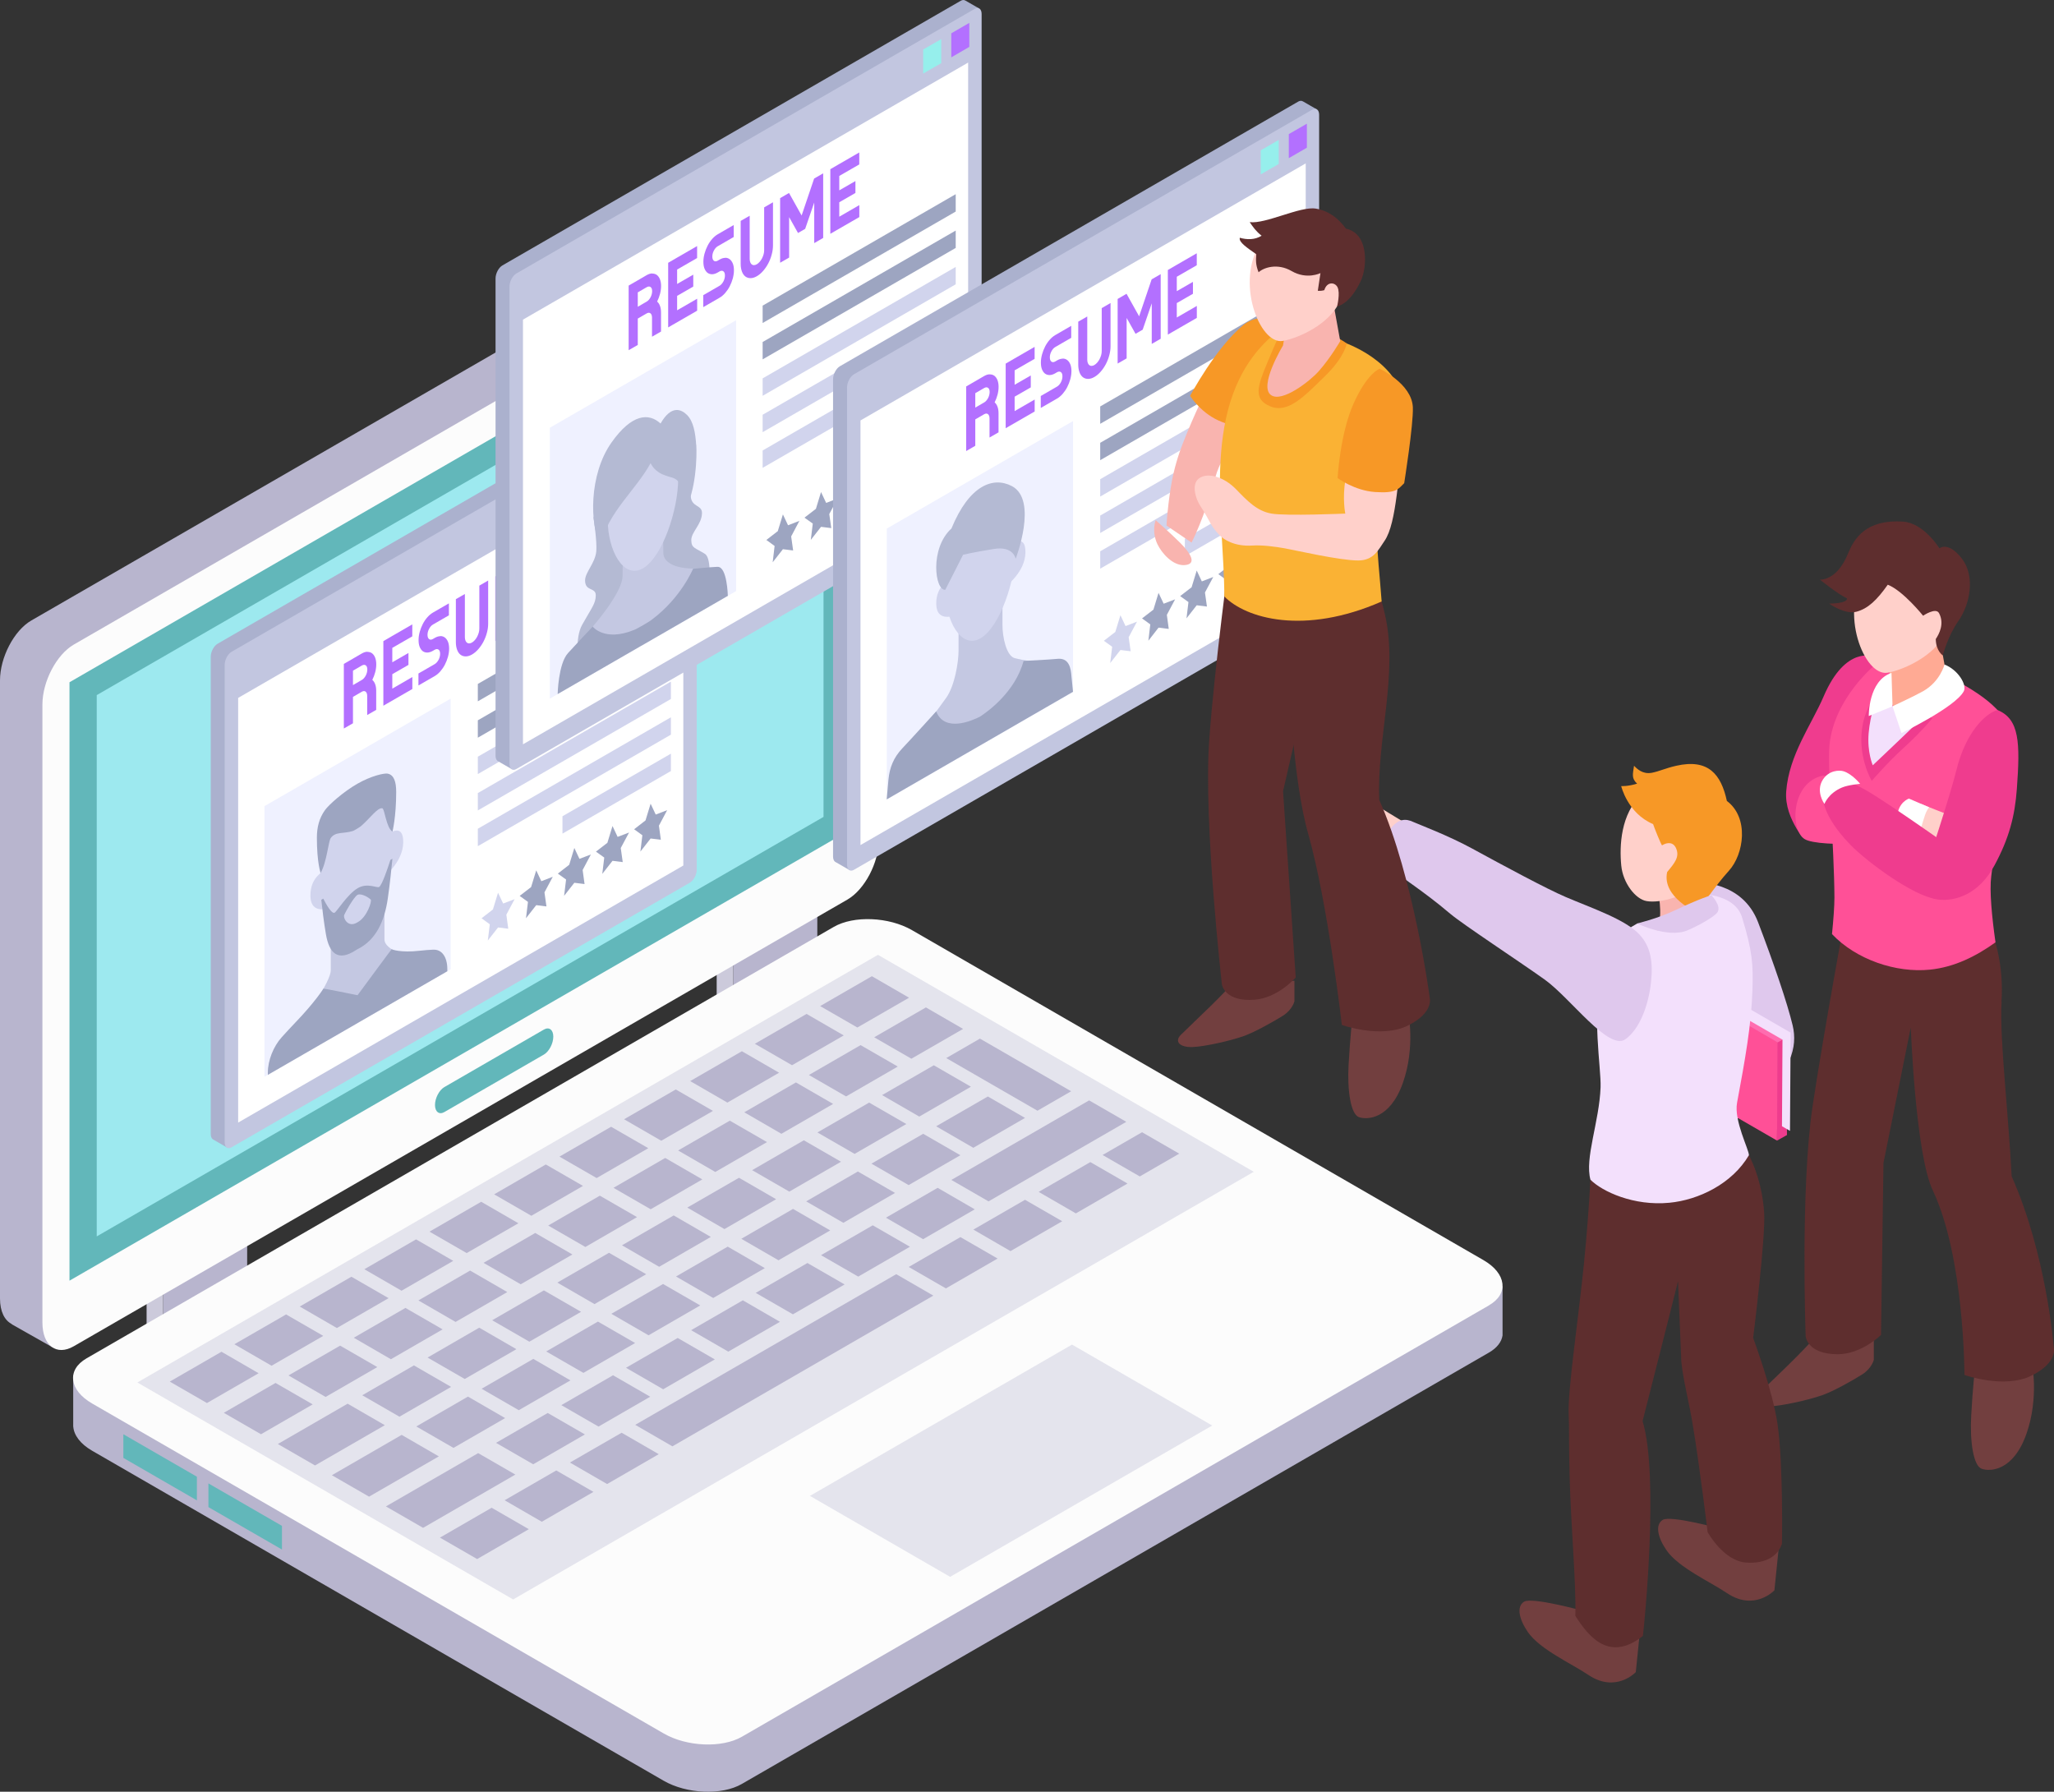 <?xml version="1.0" encoding="UTF-8"?><svg id="Layer_2" xmlns="http://www.w3.org/2000/svg" viewBox="0 0 353.52 308.36"><rect x="0" y="0" width="353.52" height="308.36" fill="#333333" stroke="none"/><defs><style>.cls-1{fill:#f3e0fc;}.cls-2{fill:#fab234;}.cls-3{fill:#f9b4af;}.cls-4{fill:#f79826;}.cls-5{fill:#ea4e98;}.cls-6{fill:#fcfcfc;}.cls-7{fill:#fff;}.cls-8{fill:#ffaa94;}.cls-9{fill:#ffd0ca;}.cls-10{fill:#ef3c8e;}.cls-11{fill:#ff5097;}.cls-12{fill:#e4e4ed;}.cls-13{fill:#eff1ff;}.cls-14{fill:#ff6caf;}.cls-15{fill:#96efec;}.cls-16{fill:#c33856;}.cls-17{fill:#b4bad3;}.cls-18{fill:#b8b5ce;}.cls-19{fill:#9da5c1;}.cls-20{fill:#9de9ef;}.cls-21{fill:#c2c6e0;}.cls-22{fill:#abb1ce;}.cls-23{fill:#b370ff;}.cls-24{fill:#cccadb;}.cls-25{fill:#d1d4ed;}.cls-26{fill:#c4c8e2;}.cls-27{fill:#dfc8ed;}.cls-28{fill:#dfdfea;}.cls-29{fill:#723f3f;}.cls-30{fill:#62b7ba;}.cls-31{fill:#5e2e2e;}</style></defs><g id="Layer_1-2"><g><g><path class="cls-10" d="m315.42,144.6c8.19-.55,8.36-29.81,8.36-29.81l-1.27-1.77s-4.83-2.08-8.65,6.86c-2.04,4.77-5.96,10.03-6.43,16.32-.19,2.48.79,4.7,1.78,6.4,1.2,2.06,2.64,2.25,6.22,2.01Z"/><path class="cls-29" d="m311.71,230.91s-1.78,1.93-4.15,4.24c-2.2,2.14-2.88,2.76-4.91,4.74-1.19,1.16-.21,2.23,2.06,2.14,1.99-.08,6.51-1.05,9.03-1.95,1.79-.64,5.08-2.46,6.76-3.53,1.68-1.06,2.01-2.54,2.01-2.54v-3.57l-10.8.46Z"/><path class="cls-29" d="m339.93,235.36s-.41,3.66-.66,8.26c-.25,4.6.4,8.66,1.8,9.16,1.41.51,5.41.44,7.68-5.94,2.28-6.38.92-12.57.92-12.57l-9.74,1.1Z"/><path class="cls-31" d="m344.48,172.45c.84-13.1-6.38-19.99-6.38-19.99.57-4.41-19.9,1.76-19.9,1.76,0,0-4.38,23.73-6.24,36.23-2.11,14.2-1.18,39.55-1.18,39.55,0,0,.27,3.09,5.56,3.07,4.06-.02,7.41-3.32,7.41-3.32l.42-29.6,4.7-23.34s.8,21.78,3.79,28.07c5.45,11.5,5.45,31.76,5.45,31.76,0,0,6.87,2.45,11.57.1,4.7-2.35,3.78-4.98,3.78-4.98,0,0-1.19-15.71-7.23-29.32-.5-10.33-2.12-23.99-1.73-30Z"/><path class="cls-11" d="m315.33,160.78c4.13,4.36,10.98,6.7,16.85,6.1,4.2-.43,7.91-2.29,11.27-4.7-.62-4.37-1.06-8.87-.73-11.4,1.17-8.96,2.91-23.45,2.59-25.82-.53-3.97-9.52-8.26-9.52-8.26,0,0-6.38-4.94-12.99-2.34,0,0-7.07,5.71-7.91,13.77-.42,4.01.8,17.5.84,26.34,0,1.49-.17,3.81-.42,6.3Z"/><path class="cls-10" d="m323.15,118.96s-1.92,2.69-2.51,5.53c-1.14,5.48,1.51,9.9,1.51,9.9,0,0,2.75-3.19,5.45-5.64,3.25-2.95,4.97-5.13,4.97-5.13l-9.41-4.65Z"/><path class="cls-1" d="m323.04,119.87s-1.14,3.02-1.42,6.3c-.28,3.29.71,5.54.71,5.54,0,0,5.69-5.38,7.57-7.23,1.05-1.03-1.98-1.97-4.17-2.93-1.75-.77-2.69-1.68-2.69-1.68Z"/><g><path class="cls-8" d="m325.34,114.11l-.43,6.21s.82,1.23,2.92,3c2.24-.7,7.46-5.54,7.46-5.54l-1.74-9.65-8.21,5.96Z"/><path class="cls-9" d="m334.51,97.54c-2.34-2.98-9.05-5.49-13.43.99-4.59,6.79-.25,17.9,3.77,17.25,2.25-.36,7.32-2.41,9.54-6.04,2.5-4.08,1.94-9.88.12-12.2Z"/></g><path class="cls-7" d="m325.55,115.81l.18,5.75-4.09,1.67s-.1-6.09,3.91-7.42Z"/><path class="cls-7" d="m334.67,114.38s-.74,2.92-3.68,4.58c-1.5.85-5.26,2.59-5.26,2.59l1.54,4.62s9.33-4.5,10.73-7.22c.56-1.09-1-3.69-3.33-4.58Z"/><g><polygon class="cls-7" points="319.59 137.51 319.07 145.33 319.07 145.34 324.04 148.21 324.56 140.38 319.59 137.51"/><polygon class="cls-16" points="319.91 138.24 319.85 139.11 324.08 141.55 324.13 140.68 319.91 138.24"/><polygon class="cls-28" points="321.4 140.76 321.03 145.89 323.58 147.37 323.95 142.23 321.4 140.76"/></g><path class="cls-9" d="m330.67,138.36c2.08.88,3.09,1.22,5.01,2l1.93.78v5.8l-8.89-2.34,1.95-6.24Z"/><path class="cls-11" d="m313.75,133.48s4.82.36,10.45,2.11c4.53,1.41,7.12,3.69,7.12,3.69,0,0-.89,3.28-1.96,4.54-1.07,1.26-16.24,2.18-18.78.58-2.54-1.61-2.31-9.77,3.18-10.92Z"/><path class="cls-7" d="m328.55,137.44s-1.88.62-2.01,3.15c-.13,2.53.26,4.01.26,4.01l3.3-.23s.83-2.99,1.22-4.09c.39-1.1.73-1.33.73-1.33l-3.5-1.51Z"/><path class="cls-10" d="m339.62,148.57s-14.41-10.3-18.48-12.58c-4.08-2.28-5.98-2.81-5.98-2.81,0,0-1.34,1.39-1.41,3.77-.07,2.38,1.99,5.67,4.82,8.54,2.89,2.92,10.71,8.69,14.6,9.21,3.27.44,6.45-6.12,6.45-6.12Z"/><path class="cls-10" d="m333.59,154.82c3.01.34,7.02-.93,9.7-5.91,2.49-4.62,3.5-8.44,3.84-13.18.57-7.88.47-11.97-3.33-13.53-2.08.56-5.51,3.85-7.1,10.43-1.01,4.17-5.07,16.41-5.07,16.41-.96,2.71-1.21,5.42,1.96,5.77Z"/><path class="cls-7" d="m320.17,134.9s-2.07.18-3.15.64c-2.36,1-3.01,2.82-3.01,2.82,0,0-1.6-2.18-.24-4.23,1.06-1.59,2.81-1.6,3.5-1.4,1.51.45,2.89,2.18,2.89,2.18Z"/><path class="cls-31" d="m334.39,112.8s-1.19-.74-1.22-2.82c.58-.85,1.53-2.65.56-4.46-.56-1.04-2.74.45-2.74.45,0,0-3.44-4.3-6.08-5.34-1.88,2.66-3.41,4.12-5.4,4.65-2,.54-4.69-1.4-4.69-1.4,0,0,3.09.03,3.09-.89-1.51-.68-4.69-3.24-4.69-3.24,0,0,2.89.32,4.85-4.48.99-2.43,2.96-5.95,9.52-5.49,3.54.25,6.21,4.59,6.21,4.59,0,0,1.49-1.27,3.82,1.71,2.49,3.17,1.34,8.1-.54,10.77-1.88,2.67-2.69,5.94-2.69,5.94Z"/></g><g><g><polygon class="cls-18" points="42.54 226.44 28.08 234.79 28.08 221.85 42.54 213.5 42.54 226.44"/><polygon class="cls-24" points="25.23 220.2 25.23 233.14 28.08 234.79 28.08 221.85 25.23 220.2"/></g><g><polygon class="cls-18" points="140.67 170.31 126.2 178.66 126.2 165.72 140.67 157.36 140.67 170.31"/><polygon class="cls-24" points="123.35 164.07 123.35 177.01 126.2 178.66 126.2 165.72 123.35 164.07"/></g><g><path class="cls-18" d="m149.28,33.71l-7.21-4.1v.04c-.95-.53-2.16-.51-3.49.26L5.39,106.79c-2.97,1.71-5.39,6.35-5.39,10.31v106.37c0,2.26.8,3.79,2.03,4.4l-.04.02,7.06,4-.45-6.21,129.96-75.03c2.97-1.71,5.39-6.35,5.39-10.31V39.18l5.31-5.47Z"/><path class="cls-6" d="m145.87,154.81L12.69,231.7c-2.97,1.71-5.39-.12-5.39-4.08v-106.37c0-3.96,2.43-8.59,5.39-10.31L145.87,34.05c2.97-1.71,5.39.12,5.39,4.08v106.37c0,3.96-2.43,8.59-5.39,10.31Z"/><polygon class="cls-30" points="146.6 142.67 11.96 220.41 11.96 117.42 146.6 39.68 146.6 142.67"/><path class="cls-30" d="m93.62,181.49l-17.14,9.9c-.89.51-1.61-.04-1.61-1.22h0c0-1.18.73-2.57,1.61-3.08l17.14-9.9c.89-.51,1.61.04,1.61,1.22h0c0,1.18-.73,2.57-1.61,3.08Z"/><polygon class="cls-20" points="141.74 47.43 16.65 119.63 16.65 212.79 141.74 140.59 141.74 47.43"/></g><path class="cls-18" d="m258.62,221.37l-8.83-.39v.81l-92.81-53.59c-3.97-2.29-10.02-2.54-13.45-.56L21.43,238.14v-1.45h-8.83v8.83h.01c.11,1.46,1.19,2.97,3.25,4.16l98.36,56.79c3.97,2.29,10.02,2.54,13.45.56l128.62-74.26c1.38-.8,2.16-1.84,2.32-2.95h0v-8.44Z"/><path class="cls-6" d="m256.31,224.64l-128.62,74.26c-3.43,1.98-9.49,1.73-13.45-.56L15.86,241.55c-3.97-2.29-4.4-5.79-.97-7.77l128.62-74.26c3.43-1.98,9.49-1.73,13.45.56l98.36,56.79c3.97,2.29,4.4,5.79.97,7.77Z"/><polygon class="cls-12" points="215.79 201.67 88.32 275.27 23.64 237.93 151.11 164.33 215.79 201.67"/><polygon class="cls-12" points="208.64 245.34 163.53 271.38 139.4 257.45 184.51 231.41 208.64 245.34"/><g><polygon class="cls-18" points="29.22 237.78 38.12 232.64 44.51 236.34 35.62 241.47 29.22 237.78"/><polygon class="cls-18" points="38.52 243.15 47.42 238.01 53.82 241.7 44.92 246.84 38.52 243.15"/><polygon class="cls-18" points="47.82 248.52 59.83 241.58 66.23 245.28 54.22 252.21 47.82 248.52"/><polygon class="cls-18" points="162.86 182.1 168.66 178.75 184.36 187.81 178.56 191.16 162.86 182.1"/><polygon class="cls-18" points="57.12 253.89 69.13 246.95 75.53 250.65 63.52 257.58 57.12 253.89"/><polygon class="cls-18" points="66.42 259.26 82.3 250.09 88.7 253.78 72.82 262.95 66.42 259.26"/><polygon class="cls-18" points="163.74 203.07 187.45 189.38 193.85 193.07 170.14 206.76 163.74 203.07"/><polygon class="cls-18" points="75.72 264.63 84.62 259.49 91.02 263.18 82.12 268.32 75.72 264.63"/><polygon class="cls-18" points="40.34 231.35 49.24 226.22 55.64 229.91 46.74 235.05 40.34 231.35"/><polygon class="cls-18" points="49.65 236.72 58.54 231.59 64.94 235.28 56.04 240.42 49.65 236.72"/><polygon class="cls-18" points="51.59 224.86 60.48 219.73 66.88 223.42 57.98 228.56 51.59 224.86"/><polygon class="cls-18" points="60.89 230.23 69.78 225.1 76.18 228.79 67.28 233.93 60.89 230.23"/><polygon class="cls-18" points="62.71 218.44 71.61 213.3 78.01 217 69.11 222.14 62.71 218.44"/><polygon class="cls-18" points="72.01 223.81 80.91 218.67 87.31 222.37 78.41 227.51 72.01 223.81"/><polygon class="cls-18" points="73.92 211.97 82.82 206.83 89.22 210.53 80.32 215.66 73.92 211.97"/><polygon class="cls-18" points="83.22 217.34 92.12 212.2 98.52 215.9 89.62 221.03 83.22 217.34"/><polygon class="cls-18" points="85.05 205.55 93.94 200.41 100.34 204.1 91.45 209.24 85.05 205.55"/><polygon class="cls-18" points="94.35 210.92 103.24 205.78 109.64 209.47 100.75 214.61 94.35 210.92"/><polygon class="cls-18" points="96.29 199.06 105.18 193.92 111.58 197.61 102.69 202.75 96.29 199.06"/><polygon class="cls-18" points="105.59 204.43 114.49 199.29 120.88 202.98 111.99 208.12 105.59 204.43"/><polygon class="cls-18" points="62.35 240.13 71.24 234.99 77.64 238.69 68.75 243.82 62.35 240.13"/><polygon class="cls-18" points="71.65 245.5 80.54 240.36 86.94 244.06 78.05 249.19 71.65 245.5"/><polygon class="cls-18" points="73.59 233.64 82.48 228.5 88.88 232.2 79.99 237.33 73.59 233.64"/><polygon class="cls-18" points="82.89 239.01 91.79 233.87 98.18 237.57 89.29 242.7 82.89 239.01"/><polygon class="cls-18" points="84.71 227.22 93.61 222.08 100.01 225.77 91.11 230.91 84.71 227.22"/><polygon class="cls-18" points="94.01 232.59 102.91 227.45 109.31 231.14 100.41 236.28 94.01 232.59"/><polygon class="cls-18" points="95.92 220.74 104.82 215.61 111.22 219.3 102.32 224.44 95.92 220.74"/><polygon class="cls-18" points="105.22 226.11 114.12 220.98 120.52 224.67 111.62 229.81 105.22 226.11"/><polygon class="cls-18" points="107.05 214.32 115.95 209.18 122.34 212.88 113.45 218.02 107.05 214.32"/><polygon class="cls-18" points="116.35 219.69 125.25 214.55 131.64 218.25 122.75 223.39 116.35 219.69"/><polygon class="cls-18" points="118.29 207.83 127.19 202.7 133.58 206.39 124.69 211.53 118.29 207.83"/><polygon class="cls-18" points="127.59 213.2 136.49 208.06 142.89 211.76 133.99 216.9 127.59 213.2"/><polygon class="cls-18" points="129.45 201.39 138.35 196.25 144.75 199.94 135.85 205.08 129.45 201.39"/><polygon class="cls-18" points="138.75 206.76 147.65 201.62 154.05 205.31 145.15 210.45 138.75 206.76"/><polygon class="cls-18" points="85.37 248.32 94.27 243.18 100.67 246.87 91.77 252.01 85.37 248.32"/><polygon class="cls-18" points="96.61 241.83 105.51 236.69 111.91 240.38 103.01 245.52 96.61 241.83"/><polygon class="cls-18" points="107.74 235.4 116.64 230.27 123.03 233.96 114.14 239.1 107.74 235.4"/><polygon class="cls-18" points="118.95 228.93 127.85 223.79 134.24 227.49 125.35 232.62 118.95 228.93"/><polygon class="cls-18" points="130.07 222.51 138.97 217.37 145.37 221.06 136.47 226.2 130.07 222.51"/><polygon class="cls-18" points="141.31 216.02 150.21 210.88 156.61 214.57 147.71 219.71 141.31 216.02"/><polygon class="cls-18" points="152.48 209.57 161.38 204.43 167.77 208.13 158.88 213.27 152.48 209.57"/><polygon class="cls-18" points="140.69 194.9 149.59 189.76 155.99 193.45 147.09 198.59 140.69 194.9"/><polygon class="cls-18" points="149.99 200.27 158.89 195.13 165.29 198.82 156.39 203.96 149.99 200.27"/><polygon class="cls-18" points="151.82 188.47 160.72 183.34 167.11 187.03 158.22 192.17 151.82 188.47"/><polygon class="cls-18" points="161.12 193.84 170.02 188.71 176.42 192.4 167.52 197.54 161.12 193.84"/><polygon class="cls-18" points="107.41 192.63 116.31 187.5 122.71 191.19 113.81 196.33 107.41 192.63"/><polygon class="cls-18" points="116.71 198 125.61 192.87 132.01 196.56 123.11 201.7 116.71 198"/><polygon class="cls-18" points="118.79 186.06 127.69 180.92 134.09 184.62 125.19 189.76 118.79 186.06"/><polygon class="cls-18" points="128.1 191.43 136.99 186.29 143.39 189.99 134.49 195.13 128.1 191.43"/><polygon class="cls-18" points="129.92 179.64 138.82 174.5 145.22 178.2 136.32 183.33 129.92 179.64"/><polygon class="cls-18" points="139.22 185.01 148.12 179.87 154.52 183.56 145.62 188.7 139.22 185.01"/><polygon class="cls-18" points="141.16 173.15 150.06 168.01 156.46 171.71 147.56 176.84 141.16 173.15"/><polygon class="cls-18" points="150.46 178.52 159.36 173.38 165.76 177.08 156.86 182.21 150.46 178.52"/><polygon class="cls-18" points="86.85 258.2 95.74 253.07 102.14 256.76 93.25 261.9 86.85 258.2"/><polygon class="cls-18" points="98.09 251.71 106.99 246.58 113.38 250.27 104.49 255.41 98.09 251.71"/><polygon class="cls-18" points="156.4 218.05 165.3 212.91 171.7 216.6 162.8 221.74 156.4 218.05"/><polygon class="cls-18" points="167.53 211.62 176.42 206.49 182.82 210.18 173.92 215.32 167.53 211.62"/><polygon class="cls-18" points="178.77 205.13 187.66 200 194.06 203.69 185.17 208.83 178.77 205.13"/><polygon class="cls-18" points="189.77 198.78 196.56 194.86 202.96 198.55 196.17 202.47 189.77 198.78"/><polygon class="cls-18" points="109.33 245.22 154.25 219.29 160.64 222.98 115.73 248.92 109.33 245.22"/></g><polygon class="cls-30" points="33.89 258.22 21.23 250.91 21.23 246.84 33.89 254.15 33.89 258.22"/><polygon class="cls-30" points="48.53 266.68 35.87 259.38 35.87 255.3 48.53 262.61 48.53 266.68"/></g><g><path class="cls-27" d="m291.38,151.67c1.01.27,8.49-.08,11.22,7.08s5.03,13.91,5.94,17.73-.41,7.83-5.94,12.93c-5.53,5.1-8.05,6.28-8.05,6.28,0,0-5.72-5.37-6.61-12.47-.89-7.1,3.44-31.55,3.44-31.55Z"/><g><polygon class="cls-5" points="287.87 184.01 307.53 195.36 307.63 178.46 287.97 167.11 287.87 184.01"/><polygon class="cls-11" points="286.19 184.95 305.85 196.3 305.95 179.4 286.29 168.04 286.19 184.95"/><polygon class="cls-10" points="305.95 179.4 307.63 178.46 307.53 195.36 305.85 196.3 305.95 179.4"/><polygon class="cls-14" points="307.63 178.46 305.95 179.4 286.19 167.93 287.97 167.11 307.63 178.46"/><polygon class="cls-1" points="288.52 168.37 288.53 166.37 308.19 177.72 308.08 194.63 306.7 193.83 306.79 178.93 288.52 168.37"/></g><path class="cls-29" d="m262.31,275.66c1.38-.86,10.33,1.62,10.33,1.62l9.64,3.24-.74,7.26s-3.43,3.67-8.18.47c-2.83-1.91-8.31-4.37-10.37-7.33-1.49-2.15-2.06-4.39-.68-5.26Z"/><path class="cls-29" d="m286.17,261.58c1.38-.86,10.33,1.62,10.33,1.62l9.64,3.24-.74,7.26s-3.43,3.67-8.18.47c-2.83-1.91-8.31-4.37-10.37-7.33-1.49-2.15-2.06-4.39-.68-5.26Z"/><path class="cls-31" d="m298.51,195.11s4.44,4.35,5.12,13.49c.31,4.11-1.89,21.66-1.89,21.66,0,0,3.38,9.07,4.21,14.92.99,6.94.75,20.5.75,20.5-.57,1.81-2.45,3.52-6.21,3.24-3.87-.29-6.59-5.24-6.59-5.24,0,0-1.34-11.24-2.59-18.69-.72-4.24-1.53-7.05-1.93-10.57-.16-4.05-.57-13.91-.57-13.91,0,0-4.64,18.43-6.1,24.07,2.86,9.39.32,34.95.05,36.98-5.73,4.51-9.25.25-11.62-3.45.14-5.68-.77-15.7-.98-23.65-.17-6.26-.06-8.89-.17-10.99-.2-4.09,1.66-16.39,2.61-25.81,1.1-10.98,1.32-18.92,1.32-18.92l24.58-3.61Z"/><path class="cls-1" d="m275.81,168.26c-1.94,6.02-.21,15.46-.33,18.86-.22,5.95-2.77,12.24-1.74,15.92,2.04,2.03,7.42,4.55,13.58,3.96,5.02-.48,10.79-3.25,13.69-8.18.03-.96-2.61-5.94-2.04-9.03,1.37-7.39,2.46-13.31,2.65-19.48.13-4.31.01-6.56-1.8-12.46-.8-2.61-3.79-3.9-7.31-4-2.63.25-4.15,5.1-10.74,5.1-4.62,2.62-4.13,3.64-5.96,9.33Z"/><path class="cls-3" d="m285.19,160.13c3.35-.62,6.32-1.64,9.36-3.09l-1.05-5.87-8.2,1.94s1,4.19,0,6.77c-.03.09-.07.17-.11.25Z"/><path class="cls-9" d="m296.46,138.8c-1.68-3.57-7.93-7.69-13.89-2.12-3.64,3.4-3.86,8.88-3.53,12.29.29,2.99,2.43,5.77,4.35,6.11,2.34.41,7.01-.74,10.11-3.91,3.49-3.57,4.27-9.6,2.96-12.37Z"/><path class="cls-4" d="m297.22,137.86c-.99-4.59-3.19-7.32-8.71-6.07-1.87.42-2.94.97-4.22,1.21-1.55.29-2.52-.66-3.05-1.21-.22,1.49-.46,2.16.53,3.08-1.63.5-2.74.42-2.74.42,0,0,1.1,4.69,5.49,6.54.16.52,1.25,3.25,1.53,3.66.93-.57,1.95-.59,2.43.51.64,1.48-.25,2.53-1.54,4.08-.95,4.36,5.18,6.99,5.18,6.99,0,0,2.83-4.33,5.44-7.2,2.61-2.87,3.51-9.14-.34-12.02Z"/><path class="cls-27" d="m288.48,156.58c-3.22,1.54-6.71,2.35-6.71,2.35,0,0,5.3,2.59,8.63,1.2,1.76-.73,4.51-2.24,5.15-3.06.86-1.1-1.01-3.01-1.01-3.01,0,0-2.21.68-6.06,2.52Z"/><path class="cls-9" d="m242.44,141.97s-6.17-3.65-9.14-5.71c-2.97-2.06-6-3.85-6.12-2.53-.09.96,1.61,1.77,2.23,2.3.62.53,1.08,1.04,1.45,1.32-.57,1.56-1.78,5.74.98,7.19,2.76,1.46,7.16,2.92,7.16,2.92l3.44-5.5Z"/><path class="cls-27" d="m282.2,160.86c-2.45-2.63-8.23-4.56-12.72-6.48-3.31-1.41-10.69-5.39-16.1-8.34-4.15-2.27-9.32-4.2-10.24-4.62-1.02-.46-2.63-.84-4.33,1.96-1.15,1.9-1.6,4.22,0,5.65,1.95,1.74,5.87,4.05,10.82,8.25,2.13,1.8,11.76,8.12,16.22,11.3,4.46,3.19,10.99,12.33,13.9,10.28,2.39-1.68,3.96-5.73,4.4-9.72.4-3.63-.06-6.24-1.96-8.28Z"/></g><g><g><path class="cls-22" d="m119.47,66.55l-2.31-1.33s0,0-.01,0l-.03-.02h0c-.21-.12-.48-.13-.78.04l-78.89,45.55c-.65.38-1.18,1.38-1.18,2.25v82.14c0,.4.12.69.31.86h0s.02.02.02.02c.03.02.06.03.08.05l2.43,1.4,1.49-2.77-.6-.15,76.34-44.07c.65-.38,1.18-1.38,1.18-2.25v-80.75l.79.65,1.18-1.63Z"/><path class="cls-21" d="m119.92,149.66c0,.87-.53,1.87-1.18,2.25l-78.89,45.55c-.65.38-1.18-.02-1.18-.89v-82.14c0-.87.53-1.87,1.18-2.25l78.89-45.55c.65-.38,1.18.02,1.18.89v82.14Z"/><polygon class="cls-7" points="117.61 148.96 40.99 193.2 40.99 120.11 117.61 75.87 117.61 148.96"/><polygon class="cls-23" points="117.81 73.18 114.71 74.97 114.71 70.83 117.81 69.04 117.81 73.18"/><polygon class="cls-15" points="112.97 75.97 109.87 77.77 109.87 73.63 112.97 71.84 112.97 75.97"/><g><path class="cls-23" d="m63.24,112.19c.3,0,.57.08.79.24.22.17.4.41.53.73.13.32.2.71.2,1.17s-.06.9-.18,1.36c-.12.46-.29.9-.5,1.32.21.18.37.42.49.74.12.31.18.69.18,1.14v3.28l-1.55.89v-3.28c0-.35-.09-.59-.26-.74-.18-.14-.39-.14-.66.01l-1.53.89v4.54l-1.57.9v-11.12l1.56-.9,1.53-.89c.34-.2.67-.3.97-.3Zm-.29,4.08c.18-.35.27-.7.27-1.05s-.09-.58-.27-.71c-.18-.13-.4-.12-.67.03l-1.53.89v2.48l1.53-.89c.26-.15.48-.4.67-.75Z"/><path class="cls-23" d="m67.53,118.51l3.44-1.99v2.06l-4.37,2.52-.62.36v-11.12l1.53-.89,3.45-1.99v2.06l-3.44,1.98v2.48l2.78-1.6v2.05l-2.78,1.6v2.48Z"/><path class="cls-23" d="m75.8,109.47c.3,0,.56.09.78.26.22.17.4.42.53.74.13.33.19.72.19,1.17s-.07.92-.2,1.4c-.13.47-.31.92-.53,1.35-.22.43-.49.81-.79,1.16-.3.34-.63.62-.97.81l-2.79,1.61v-2.06l2.79-1.61c.26-.15.48-.4.67-.74.18-.34.27-.69.27-1.04s-.09-.59-.27-.72c-.18-.13-.41-.12-.67.03l-.29.17c-.34.2-.67.3-.97.31-.3,0-.57-.08-.79-.24-.22-.17-.4-.42-.53-.74-.13-.32-.19-.72-.19-1.18s.07-.92.2-1.4c.13-.48.31-.93.53-1.36.22-.43.48-.81.78-1.15.3-.34.62-.61.96-.81l2.75-1.59v2.06l-2.75,1.59c-.26.15-.48.4-.66.74-.18.34-.27.69-.27,1.03s.09.59.27.73c.18.14.4.13.66-.02l.31-.18c.34-.2.66-.3.96-.3Z"/><path class="cls-23" d="m84.02,99.92v7.42c0,.51-.07,1.03-.22,1.57-.14.54-.34,1.04-.59,1.52-.25.48-.55.91-.89,1.3-.34.39-.7.69-1.08.91-.38.22-.74.33-1.08.33-.34,0-.63-.09-.89-.28-.25-.19-.45-.47-.59-.84-.14-.37-.22-.81-.22-1.31v-7.42l1.55-.89v7.42c0,.23.03.42.1.59.06.16.15.29.26.37.11.08.24.13.39.12.15,0,.31-.05.48-.15.17-.1.33-.24.49-.42.15-.18.29-.37.4-.59.11-.21.2-.44.27-.68.07-.24.1-.48.1-.71v-7.39l1.52-.88Z"/><path class="cls-23" d="m91.12,95.83l1.54-.89v11.12l-1.54.89v-6.99l-1.56,4.54-1.23.71-1.53-2.73v6.96l-1.55.89v-11.12l1.53-.89,2.17,3.88,2.16-6.38Z"/><path class="cls-23" d="m95.43,102.39l3.44-1.99v2.06l-4.37,2.52-.62.36v-11.12l1.53-.89,3.45-1.99v2.06l-3.44,1.98v2.48l2.78-1.6v2.05l-2.78,1.6v2.48Z"/></g></g><g><polygon class="cls-13" points="77.56 120.24 45.52 138.74 45.52 185.31 77.56 166.82 77.56 120.24"/><path class="cls-26" d="m62.79,171.47c4.52-3.05,7.78-6.85,7.78-6.85,0,0-4.4-1-4.4-2.96v-5.64l-4.62,2.71-4.62,2.62v5.64c0,1.96-4.4,8.04-4.4,8.04,0,0,3.25.04,7.78-2.13.2-.06.42-.15.67-.3.19-.11.38-.23.57-.34.19-.1.38-.2.57-.31.25-.14.47-.31.67-.48Z"/><path class="cls-25" d="m67.65,144.38c0,5.51-2.82,13.95-6.3,15.96-3.48,2.01-6.3-3.17-6.3-8.68s2.82-11.61,6.3-13.62c3.48-2.01,6.3.83,6.3,6.35Z"/><path class="cls-25" d="m66.84,143.55s2.62-2.08,2.56,1.45c-.06,3.53-3.49,6-3.49,6l.93-7.45Z"/><path class="cls-25" d="m55.99,149.81s-2.62.94-2.56,4.4c.06,3.46,3.49,1.97,3.49,1.97l-.93-6.37Z"/><path class="cls-19" d="m67.2,147.98c-.54,1.69-1.44,4.29-1.93,4.66-.36.26-2.01-.77-3.69.21-1.79,1.04-3.63,4.09-4.01,4.24-.49.2-1.39-1.37-1.93-2.43l-.34.2c.15,1.39.43,3.84.8,5.95.55,3.17,2,4.83,5.26,2.65.02-.01.1-.06.12-.07,3.27-1.59,4.71-4.92,5.26-8.72.37-2.54.65-5.31.8-6.88l-.34.2Z"/><path class="cls-25" d="m63.81,154.83c-.23-.29-1.6-1.15-2.26-.83,0,0,0,0,0,0,0,0-.01.01-.02.01,0,0-.01,0-.02,0,0,0,0,0,0,.01-.65.43-2.03,2.88-2.26,3.43-.23.56.63,2.23,2.16,1.35.05-.03.19-.11.24-.14,1.52-.88,2.39-3.55,2.16-3.84Z"/><path class="cls-19" d="m66.77,133.15c-.61-.14-2.9.39-5.23,1.72-2.44,1.39-4.93,3.62-5.59,4.53-1.03,1.43-1.41,3.01-1.41,4.76,0,4.32.64,6.08.64,6.08,1.07-1.85,1.34-5.47,1.75-6.02.84-1.15,2.17-.68,3.82-1.21.2-.06,1.17-.65,1.37-.82,1.58-1.36,2.86-3.25,3.68-3.08.41.08.68,3.39,1.75,4.01,0,0,.64-2.5.64-6.82,0-1.75-.38-2.9-1.41-3.14Z"/><path class="cls-19" d="m74.58,163.44c-.74.04-1.56.09-2.28.18-3.44.4-4.89-.25-4.89-.25-.03-.02-4.59,6.18-5.87,7.91-1.27-.26-5.84-1.18-5.87-1.13,0,0-1.45,2.32-4.89,5.89-.72.75-1.54,1.64-2.28,2.46-1.45,1.6-2.4,4.02-2.4,6.11v.38l15.11-8.72.67-.39,15.11-8.72v-.38c0-2.08-.95-3.41-2.4-3.33Z"/></g><g><polygon class="cls-25" points="85.72 153.64 86.6 155.5 88.57 154.75 87.15 157.42 87.48 159.84 85.72 159.62 83.96 161.87 84.3 159.07 82.88 158.04 84.84 156.52 85.72 153.64"/><polygon class="cls-19" points="92.29 149.79 93.17 151.66 95.14 150.9 93.71 153.58 94.05 156 92.29 155.78 90.53 158.03 90.87 155.22 89.44 154.19 91.41 152.67 92.29 149.79"/><polygon class="cls-19" points="98.85 145.94 99.73 147.81 101.7 147.06 100.28 149.73 100.61 152.15 98.85 151.93 97.09 154.18 97.43 151.37 96.01 150.35 97.97 148.83 98.85 145.94"/><polygon class="cls-19" points="105.42 142.16 106.3 144.03 108.27 143.28 106.84 145.95 107.18 148.37 105.42 148.15 103.66 150.4 104 147.59 102.57 146.57 104.54 145.05 105.42 142.16"/><polygon class="cls-19" points="111.98 138.32 112.86 140.19 114.83 139.43 113.41 142.1 113.74 144.52 111.98 144.31 110.22 146.56 110.56 143.75 109.14 142.72 111.1 141.2 111.98 138.32"/></g><polygon class="cls-19" points="115.47 98.52 82.24 117.71 82.24 120.7 115.47 101.52 115.47 98.52"/><polygon class="cls-19" points="115.47 104.78 82.24 123.97 82.24 126.96 115.47 107.78 115.47 104.78"/><polygon class="cls-25" points="115.47 111.05 82.24 130.23 82.24 133.22 115.47 114.04 115.47 111.05"/><polygon class="cls-25" points="115.47 117.31 82.24 136.49 82.24 139.48 115.47 120.3 115.47 117.31"/><polygon class="cls-25" points="115.47 123.45 82.24 142.63 82.24 145.63 115.47 126.44 115.47 123.45"/><polygon class="cls-25" points="96.81 140.48 96.81 143.47 115.47 132.7 115.47 129.71 96.81 140.48"/></g><g><g><path class="cls-22" d="m168.49,1.44l-2.31-1.33s0,0-.01,0l-.03-.02h0c-.21-.12-.48-.13-.78.04l-78.89,45.55c-.65.38-1.18,1.38-1.18,2.25v82.14c0,.4.12.69.31.86h0s.02.02.02.02c.03.02.06.03.08.05l2.43,1.4,1.49-2.77-.6-.15,76.34-44.07c.65-.38,1.18-1.38,1.18-2.25V2.42l.79.65,1.18-1.63Z"/><path class="cls-21" d="m168.94,84.55c0,.87-.53,1.87-1.18,2.25l-78.89,45.55c-.65.38-1.18-.02-1.18-.89V49.32c0-.87.53-1.87,1.18-2.25L167.77,1.52c.65-.38,1.18.02,1.18.89v82.14Z"/><polygon class="cls-7" points="166.63 83.86 90.01 128.1 90.01 55.01 166.63 10.77 166.63 83.86"/><polygon class="cls-23" points="166.83 8.07 163.73 9.87 163.73 5.73 166.83 3.94 166.83 8.07"/><polygon class="cls-15" points="162 10.87 158.89 12.66 158.89 8.52 162 6.73 162 10.87"/><g><path class="cls-23" d="m112.26,47.08c.3,0,.57.08.79.24.22.17.4.41.53.73.13.32.2.71.2,1.17s-.06.9-.18,1.36c-.12.46-.29.9-.5,1.32.21.18.37.42.49.74.12.31.18.69.18,1.14v3.28l-1.55.89v-3.28c0-.35-.09-.59-.26-.74-.18-.14-.39-.14-.66.01l-1.53.89v4.54l-1.57.9v-11.12l1.56-.9,1.53-.89c.34-.2.67-.3.97-.3Zm-.29,4.08c.18-.35.27-.7.27-1.05s-.09-.58-.27-.71c-.18-.13-.4-.12-.67.03l-1.53.89v2.48l1.53-.89c.26-.15.48-.4.67-.75Z"/><path class="cls-23" d="m116.55,53.4l3.44-1.99v2.06l-4.37,2.52-.62.36v-11.12l1.53-.89,3.45-1.99v2.06l-3.44,1.98v2.48l2.78-1.6v2.05l-2.78,1.6v2.48Z"/><path class="cls-23" d="m124.82,44.36c.3,0,.56.09.78.26.22.17.4.42.53.74.13.33.19.72.19,1.17s-.07.92-.2,1.4c-.13.47-.31.92-.53,1.35-.22.43-.49.81-.79,1.16-.3.34-.63.62-.97.81l-2.79,1.61v-2.06l2.79-1.61c.26-.15.48-.4.67-.74.18-.34.27-.69.27-1.04s-.09-.59-.27-.72c-.18-.13-.41-.12-.67.03l-.29.17c-.34.2-.67.3-.97.31-.3,0-.56-.08-.79-.24-.22-.17-.4-.42-.53-.74-.13-.32-.19-.72-.19-1.18s.07-.92.2-1.4c.13-.48.31-.93.53-1.36.22-.43.48-.81.78-1.15.3-.34.62-.61.96-.81l2.75-1.59v2.06l-2.75,1.59c-.26.15-.48.4-.66.74-.18.34-.27.69-.27,1.03s.09.59.27.73c.18.14.4.13.66-.02l.31-.18c.34-.2.66-.3.96-.3Z"/><path class="cls-23" d="m133.04,34.82v7.42c0,.51-.07,1.03-.22,1.57-.14.54-.34,1.04-.59,1.52-.25.48-.55.91-.89,1.3-.34.39-.7.69-1.08.91-.38.22-.74.33-1.08.33-.34,0-.63-.09-.89-.28-.25-.19-.45-.47-.59-.84-.14-.37-.22-.81-.22-1.31v-7.42l1.55-.89v7.42c0,.23.03.42.1.59.06.16.15.29.26.37.11.08.24.13.39.12.15,0,.31-.05.48-.15.17-.1.33-.24.49-.42.15-.18.29-.37.4-.59.11-.21.2-.44.27-.68.07-.24.1-.48.1-.71v-7.39l1.52-.88Z"/><path class="cls-23" d="m140.14,30.72l1.54-.89v11.12l-1.54.89v-6.99l-1.56,4.54-1.23.71-1.53-2.73v6.96l-1.55.89v-11.12l1.53-.89,2.17,3.88,2.16-6.38Z"/><path class="cls-23" d="m144.46,37.29l3.44-1.99v2.06l-4.37,2.52-.62.36v-11.12l1.53-.89,3.45-1.99v2.06l-3.44,1.98v2.48l2.78-1.6v2.05l-2.78,1.6v2.48Z"/></g></g><g><polygon class="cls-13" points="126.69 55.11 94.63 73.62 94.63 120.24 126.69 101.73 126.69 55.11"/><g><path class="cls-17" d="m103.96,85.16l-1.81,3.89s.63,4.14.48,5.81c-.18,2.06-1.93,3.62-1.93,5.03,0,1.98,1.88,1.12,1.84,2.61-.04,1.41-.62,1.96-2.34,5.02-1.31,2.33-.64,6.61-.64,6.61l11.1-6.41s.46-28.52,0-28.26c-.46.26-6.7,5.7-6.7,5.7Z"/><path class="cls-17" d="m117.56,77.31l1.81,1.8s-.63,4.87-.48,6.36c.18,1.85,1.93,1.4,1.93,2.8,0,1.98-1.88,3.29-1.84,4.73.04,1.36.62,1.24,2.34,2.32,1.31.82.64,5.87.64,5.87l-11.1,6.41s-.46-27.99,0-28.26c.46-.26,6.7-2.04,6.7-2.04Z"/><path class="cls-19" d="m123.5,97.55c-1.41.06-4.26.35-4.26.35l-8.28,4.78-.67.38-8.28,4.78s-2.85,3.01-4.26,4.57c-1.66,1.84-1.77,7.04-1.77,7.04l14.31-8.26.67-.38,14.31-8.26s-.11-5.07-1.77-4.99Z"/><path class="cls-26" d="m114.17,95.07c0-1-.03-2.01-.08-2.92l-6.87,3.97c-.04.96-.07,2.01-.07,3,0,2.91-5.14,8.72-5.14,8.72,0,0,2.02,2.64,7.08.59.3-.06,2.84-1.52,3.13-1.81,5.06-3.79,7.08-8.77,7.08-8.77,0,0-5.14.12-5.14-2.79Z"/><path class="cls-25" d="m116.72,82.46c0,5.3-2.71,13.41-6.06,15.35-3.34,1.93-6.06-3.05-6.06-8.35s2.71-11.17,6.06-13.1c3.34-1.93,6.06.8,6.06,6.11Z"/><path class="cls-17" d="m119.82,76.56c-.13-2.08-.48-4.03-1.54-5.11-1.03-1.05-2.75-1.77-4.59,1.44-2.03-1.87-4.95-1.67-8.43,3.25-3.94,5.56-3.76,14.22-1.9,17.63,1.35-5.71,6.01-9.32,8.62-14.06.34.72.87,1.24,1.45,1.61.71.45,1.53.66,2.33.9,1.25.37,2.63,2.35,1.99,5.9,2.1-3.66,2.21-9.66,2.09-11.55Z"/></g></g><g><polygon class="cls-19" points="134.75 88.53 135.63 90.4 137.59 89.64 136.17 92.32 136.51 94.74 134.75 94.52 132.99 96.77 133.32 93.96 131.9 92.93 133.87 91.41 134.75 88.53"/><polygon class="cls-19" points="141.31 84.68 142.19 86.55 144.16 85.8 142.73 88.47 143.07 90.89 141.31 90.67 139.55 92.92 139.89 90.11 138.46 89.09 140.43 87.57 141.31 84.68"/><polygon class="cls-19" points="147.88 80.84 148.76 82.71 150.72 81.95 149.3 84.62 149.64 87.04 147.88 86.83 146.12 89.08 146.45 86.27 145.03 85.24 147 83.72 147.88 80.84"/><polygon class="cls-19" points="154.44 77.06 155.32 78.93 157.29 78.17 155.86 80.84 156.2 83.26 154.44 83.05 152.68 85.3 153.02 82.49 151.59 81.46 153.56 79.94 154.44 77.06"/><polygon class="cls-19" points="161.01 73.21 161.89 75.08 163.85 74.33 162.43 77 162.77 79.42 161.01 79.2 159.25 81.45 159.58 78.64 158.16 77.61 160.13 76.1 161.01 73.21"/></g><polygon class="cls-19" points="164.49 33.42 131.26 52.6 131.26 55.59 164.49 36.41 164.49 33.42"/><polygon class="cls-19" points="164.49 39.68 131.26 58.86 131.26 61.85 164.49 42.67 164.49 39.68"/><polygon class="cls-25" points="164.49 45.94 131.26 65.12 131.26 68.12 164.49 48.93 164.49 45.94"/><polygon class="cls-25" points="164.49 52.2 131.26 71.38 131.26 74.38 164.49 55.19 164.49 52.2"/><polygon class="cls-25" points="164.49 58.34 131.26 77.53 131.26 80.52 164.49 61.34 164.49 58.34"/><polygon class="cls-25" points="145.84 75.37 145.84 78.37 164.49 67.6 164.49 64.6 145.84 75.37"/></g><g><g><path class="cls-22" d="m226.58,18.79l-2.31-1.33s0,0-.01,0l-.03-.02h0c-.21-.12-.48-.13-.78.04l-78.89,45.55c-.65.38-1.18,1.38-1.18,2.25v82.14c0,.4.12.69.31.86h0s.02.02.02.02c.03.02.06.03.08.05l2.43,1.4,1.49-2.77-.6-.15,76.34-44.07c.65-.38,1.18-1.38,1.18-2.25V19.76l.79.65,1.18-1.63Z"/><path class="cls-21" d="m227.04,101.9c0,.87-.53,1.87-1.18,2.25l-78.89,45.55c-.65.38-1.18-.02-1.18-.89v-82.14c0-.87.53-1.87,1.18-2.25l78.89-45.55c.65-.38,1.18.02,1.18.89v82.14Z"/><polygon class="cls-7" points="224.73 101.2 148.1 145.44 148.1 72.36 224.73 28.12 224.73 101.2"/><polygon class="cls-23" points="224.93 25.42 221.82 27.22 221.82 23.08 224.93 21.29 224.93 25.42"/><polygon class="cls-15" points="220.09 28.22 216.99 30.01 216.99 25.87 220.09 24.08 220.09 28.22"/><g><path class="cls-23" d="m170.35,64.43c.3,0,.57.08.79.24.22.17.4.41.53.73.13.32.2.71.2,1.17s-.06.9-.18,1.36c-.12.46-.29.9-.5,1.32.21.18.37.42.49.74.12.31.18.69.18,1.14v3.28l-1.55.89v-3.28c0-.35-.09-.59-.26-.74-.18-.14-.39-.14-.66.01l-1.53.89v4.54l-1.57.91v-11.12l1.56-.9,1.53-.89c.34-.2.67-.3.97-.3Zm-.29,4.08c.18-.35.27-.7.27-1.05s-.09-.58-.27-.71c-.18-.13-.4-.12-.67.03l-1.53.89v2.48l1.53-.89c.26-.15.48-.4.67-.75Z"/><path class="cls-23" d="m174.64,70.75l3.44-1.99v2.06l-4.37,2.52-.62.36v-11.12l1.53-.89,3.45-1.99v2.06l-3.44,1.98v2.48l2.78-1.6v2.05l-2.78,1.6v2.48Z"/><path class="cls-23" d="m182.91,61.71c.3,0,.56.09.78.26.22.17.4.42.53.74.13.33.19.72.19,1.17s-.07.92-.2,1.4c-.13.47-.31.92-.53,1.35-.22.43-.49.81-.79,1.16-.3.34-.63.62-.97.81l-2.79,1.61v-2.06l2.79-1.61c.26-.15.48-.4.67-.74.18-.34.27-.69.27-1.04s-.09-.59-.27-.72c-.18-.13-.41-.12-.67.03l-.29.17c-.34.2-.67.3-.97.31-.3,0-.56-.08-.79-.24-.22-.17-.4-.42-.53-.74-.13-.32-.19-.72-.19-1.18s.07-.92.2-1.4c.13-.48.31-.93.53-1.36.22-.43.48-.81.78-1.15.3-.34.62-.61.96-.81l2.75-1.59v2.06l-2.75,1.59c-.26.15-.48.4-.66.74-.18.34-.27.69-.27,1.03s.09.59.27.73c.18.14.4.13.66-.02l.31-.18c.34-.2.66-.3.96-.3Z"/><path class="cls-23" d="m191.14,52.16v7.42c0,.51-.07,1.03-.22,1.57-.14.54-.34,1.04-.59,1.52-.25.48-.55.91-.89,1.3-.34.39-.7.69-1.08.91-.38.22-.74.33-1.08.33-.34,0-.63-.09-.89-.28-.25-.19-.45-.47-.59-.84-.14-.37-.22-.81-.22-1.31v-7.42l1.55-.89v7.42c0,.23.03.42.1.59.06.16.15.29.26.37.11.08.24.13.39.12.15,0,.31-.05.48-.15.17-.1.33-.24.49-.42.15-.18.29-.37.4-.59.11-.21.2-.44.27-.68.07-.24.1-.48.1-.71v-7.39l1.52-.88Z"/><path class="cls-23" d="m198.23,48.07l1.54-.89v11.12l-1.54.89v-6.99l-1.56,4.54-1.23.71-1.53-2.73v6.96l-1.55.89v-11.12l1.53-.89,2.17,3.88,2.16-6.38Z"/><path class="cls-23" d="m202.55,54.64l3.44-1.99v2.06l-4.37,2.52-.62.36v-11.12l1.53-.89,3.45-1.99v2.06l-3.44,1.98v2.48l2.78-1.6v2.05l-2.78,1.6v2.48Z"/></g></g><g><polygon class="cls-13" points="184.69 72.46 152.63 90.97 152.63 137.59 184.69 119.08 184.69 72.46"/><g><path class="cls-26" d="m169.36,124.08c4.46-3.05,9.85-10.03,9.85-10.03,0,0-3.18-.38-4.59-.79-1.41-.41-2.08-3.61-2.08-5.66v-4.07l-3.78,2.18h0s-3.78,2.19-3.78,2.19v4.07c0,2.04-.67,6.02-2.08,8.06s-4.59,6.09-4.59,6.09c0,0,5.39.76,9.85-1.34.11-.04.23-.09.36-.16.08-.05.17-.11.25-.16.08-.04.17-.08.25-.13.13-.07.25-.16.36-.26Z"/><path class="cls-25" d="m174.81,94.51c0,5.3-2.71,13.41-6.06,15.35-3.34,1.93-6.06-3.05-6.06-8.35s2.71-11.17,6.06-13.1c3.34-1.93,6.06.8,6.06,6.11Z"/><path class="cls-25" d="m174.03,93.71s2.52-2,2.46,1.39c-.06,3.39-3.36,5.77-3.36,5.77l.9-7.16Z"/><path class="cls-25" d="m163.6,99.73s-2.52.91-2.46,4.23c.06,3.33,3.36,1.89,3.36,1.89l-.9-6.12Z"/><path class="cls-17" d="m162.7,101.5l3.06-6.03s1.97-.46,5.27-.99c3.43-.56,3.78,1.69,3.78,1.69,0,0,3.91-10.11-.65-12.51-3.22-1.69-7.34-.17-10.4,7.29-3.79,3.44-2.85,10.75-1.06,10.55Z"/><path class="cls-19" d="m184.38,115.99c-.18-1.79-.86-2.75-2.39-2.6-1.53.15-5.82.36-5.82.36-1.44,5.35-6.19,8.74-7.52,9.6-1.34.68-6.08,2.77-7.52-.92,0,0-4.29,4.74-5.82,6.35s-2.2,3.36-2.39,5.36c-.18,2-.31,3.44-.31,3.44l15.67-9.05.73-.42,15.67-9.05s-.12-1.3-.31-3.09Z"/></g></g><g><polygon class="cls-25" points="192.84 105.88 193.72 107.75 195.69 106.99 194.26 109.67 194.6 112.08 192.84 111.87 191.08 114.12 191.42 111.31 189.99 110.28 191.96 108.76 192.84 105.88"/><polygon class="cls-19" points="199.4 102.03 200.28 103.9 202.25 103.15 200.83 105.82 201.16 108.24 199.4 108.02 197.65 110.27 197.98 107.46 196.56 106.43 198.52 104.92 199.4 102.03"/><polygon class="cls-19" points="205.97 98.19 206.85 100.06 208.82 99.3 207.39 101.97 207.73 104.39 205.97 104.17 204.21 106.42 204.55 103.62 203.12 102.59 205.09 101.07 205.97 98.19"/><polygon class="cls-19" points="212.53 94.41 213.41 96.28 215.38 95.52 213.96 98.19 214.29 100.61 212.53 100.39 210.77 102.64 211.11 99.84 209.69 98.81 211.65 97.29 212.53 94.41"/><polygon class="cls-19" points="219.1 90.56 219.98 92.43 221.95 91.67 220.52 94.35 220.86 96.77 219.1 96.55 217.34 98.8 217.68 95.99 216.25 94.96 218.22 93.45 219.1 90.56"/></g><polygon class="cls-19" points="222.58 50.77 189.36 69.95 189.36 72.94 222.58 53.76 222.58 50.77"/><polygon class="cls-19" points="222.58 57.03 189.36 76.21 189.36 79.2 222.58 60.02 222.58 57.03"/><polygon class="cls-25" points="222.58 63.29 189.36 82.47 189.36 85.46 222.58 66.28 222.58 63.29"/><polygon class="cls-25" points="222.58 69.55 189.36 88.73 189.36 91.73 222.58 72.54 222.58 69.55"/><polygon class="cls-25" points="222.58 75.69 189.36 94.88 189.36 97.87 222.58 78.69 222.58 75.69"/><polygon class="cls-25" points="203.93 92.72 203.93 95.72 222.58 84.95 222.58 81.95 203.93 92.72"/></g><g><path class="cls-3" d="m207.93,66.54s-2.29,4.47-4.37,9.82c-.58,1.5-1.53,4.16-2.07,7.63-.63,4.06-.72,6.46-.72,6.46l4.31,2.93s2.24-4.25,4.16-11.45c.95-3.56,6.37-11.63,6.37-11.63l-7.69-3.77Z"/><path class="cls-4" d="m204.83,68.13s1.95,3.17,5.51,4.5c3.55,1.32,5.82,2.16,5.82,2.16,0,0,3-4.83,6.33-13.91,1.88-5.13-4.81-7.93-8.46-4.96-4.79,3.89-9.2,12.22-9.2,12.22Z"/><path class="cls-29" d="m208.09,173.42c2.33-2.28,4.08-4.17,4.08-4.17l10.62-.45v3.51s-.32,1.45-1.98,2.5c-1.65,1.04-4.89,2.83-6.65,3.47-2.48.89-6.93,1.85-8.89,1.92-2.23.09-3.19-.96-2.02-2.11,2-1.96,2.67-2.56,4.83-4.67Z"/><path class="cls-29" d="m232.76,175.12l9.58-1.08s1.34,6.09-.9,12.37c-2.24,6.28-6.18,6.34-7.56,5.85-1.38-.5-2.02-4.49-1.77-9.01.25-4.52.65-8.12.65-8.12Z"/><path class="cls-31" d="m220.25,91.67c-4.41,1.31-8.49,2.9-8.49,2.9,0,0-2.79,20.62-3.65,33.02-.97,14.09,2.2,41.88,2.2,41.88,0,0,.5,3.01,5.69,2.58,3.98-.33,7.01-3.82,7.01-3.82l-2.18-32.05,4.56-19.87c-.67-11.29-4.23-13.35-5.13-24.63Z"/><path class="cls-31" d="m246.06,171.59s-2.72-20.52-8.66-33.9c-.5-10.16,3.3-21.81.98-31.88-2.89-12.59-7.42-12.24-7.42-12.24.28-2.12-4.36-1.76-9.2-.83,0,8.43.06,16.86,0,25.29l.1-.5s.68,16.75,3.27,25.87c3.42,12.04,5.82,33,5.82,33,0,0,6.76,2.41,11.38.1,4.63-2.31,3.72-4.9,3.72-4.9Z"/><path class="cls-2" d="m218.64,58.09c1.64-1.01,3.13-1.45,3.13-1.45l8.9,2.06s8.6,2.62,10.63,9.32c.15,2.1-.1,7-.44,9.2-.31.19-2.33-.13-2.48.3-2.7,7.87-1.14,18.09-.58,26-13.35,5.86-23.38,2.91-27.08-.87,0-13.88-4.38-33.37,7.92-44.57Z"/><path class="cls-4" d="m220.19,57.7s-.4.7-2.06,4.7c-1.67,4-2.53,6.33.56,7.56,3.1,1.23,5.95-1.92,9.36-5.23,3.41-3.31,3.74-5.62,3.74-5.62,0,0-2.37-1.75-5.29-2.47-2.93-.72-6.3,1.06-6.3,1.06Z"/><g><path class="cls-3" d="m221.23,57.04l8.08-5.87,1.36,7.54s-1.68,2.9-3.71,5.19c-1.52,1.71-6.27,5.41-8.18,4.11-2.23-1.52,2.04-8.54,2.04-8.54l.42-2.42Z"/><path class="cls-9" d="m230.25,40.74c1.79,2.28,2.34,7.98-.12,12-2.19,3.57-7.17,5.59-9.39,5.94-3.96.64-8.22-10.29-3.71-16.97,4.31-6.37,10.92-3.9,13.21-.97Z"/><path class="cls-31" d="m226.45,35.9c2.27.37,3.99,1.76,5.2,3.45,4.03.86,3.62,6.66,2.62,8.86-1.93,4.24-4.14,4.53-4.14,4.53,0,0,.58-2.31.07-3.32-.44-.86-1.81-1.01-2.27.52-.51.16-1.12.11-1.12.11l.46-3.05s-2.33,1.18-4.97-.35c-2.45-1.42-4.83-.59-5.68.21-.52-1.3-.47-2.05-.4-3.11-1.57-1.1-3.06-2.08-2.83-2.83,1.2.35,2.58.38,3.75-.35-.99-.78-1.47-1.49-2.05-2.34,2.75.35,8.7-2.76,11.35-2.33Z"/></g><path class="cls-3" d="m198.91,89.52s-.75,1.92.3,4.14c.73,1.53,2.63,3.71,4.63,3.6,2.28-.13,1.07-2.06-.75-3.87-1.82-1.81-4.18-3.86-4.18-3.86Z"/></g><g><path class="cls-9" d="m238.12,64.22c-1.62.64-4.39,4.23-5.68,8.17-1.06,3.24-.05,5.6-.86,10.13-.58,3.22-.04,5.87-.04,5.87,0,0-10.19.44-12.7,0-2.51-.43-4.18-2.21-6.09-4.18-2.06-2.13-4.9-3-6.41-1.86-1.3.98-.61,3.41.27,4.75,1.77,2.7,1.61,3.27,3.29,5.01.69.72,2.55,1.98,5.65,1.78,1.7-.11,3.88.18,5.59.48,1.7.31,9.54,2.11,12.65,2.09,2.67-.01,3.48-1.9,4.49-3.35,2.19-3.13,2.26-11.8,3.49-17.92,1.23-6.12-.49-8.18-3.64-10.98Z"/><path class="cls-4" d="m237.45,63.46s-2.13.73-4.48,5.99c-2.35,5.26-2.75,12.83-2.75,12.83,0,0,2.9,2.16,6.45,2.4,3.73.25,3.97-.53,5.01-1.52,0,0,1.61-10.11,1.49-13.07-.17-4.06-5.72-6.63-5.72-6.63Z"/></g></g></g></svg>